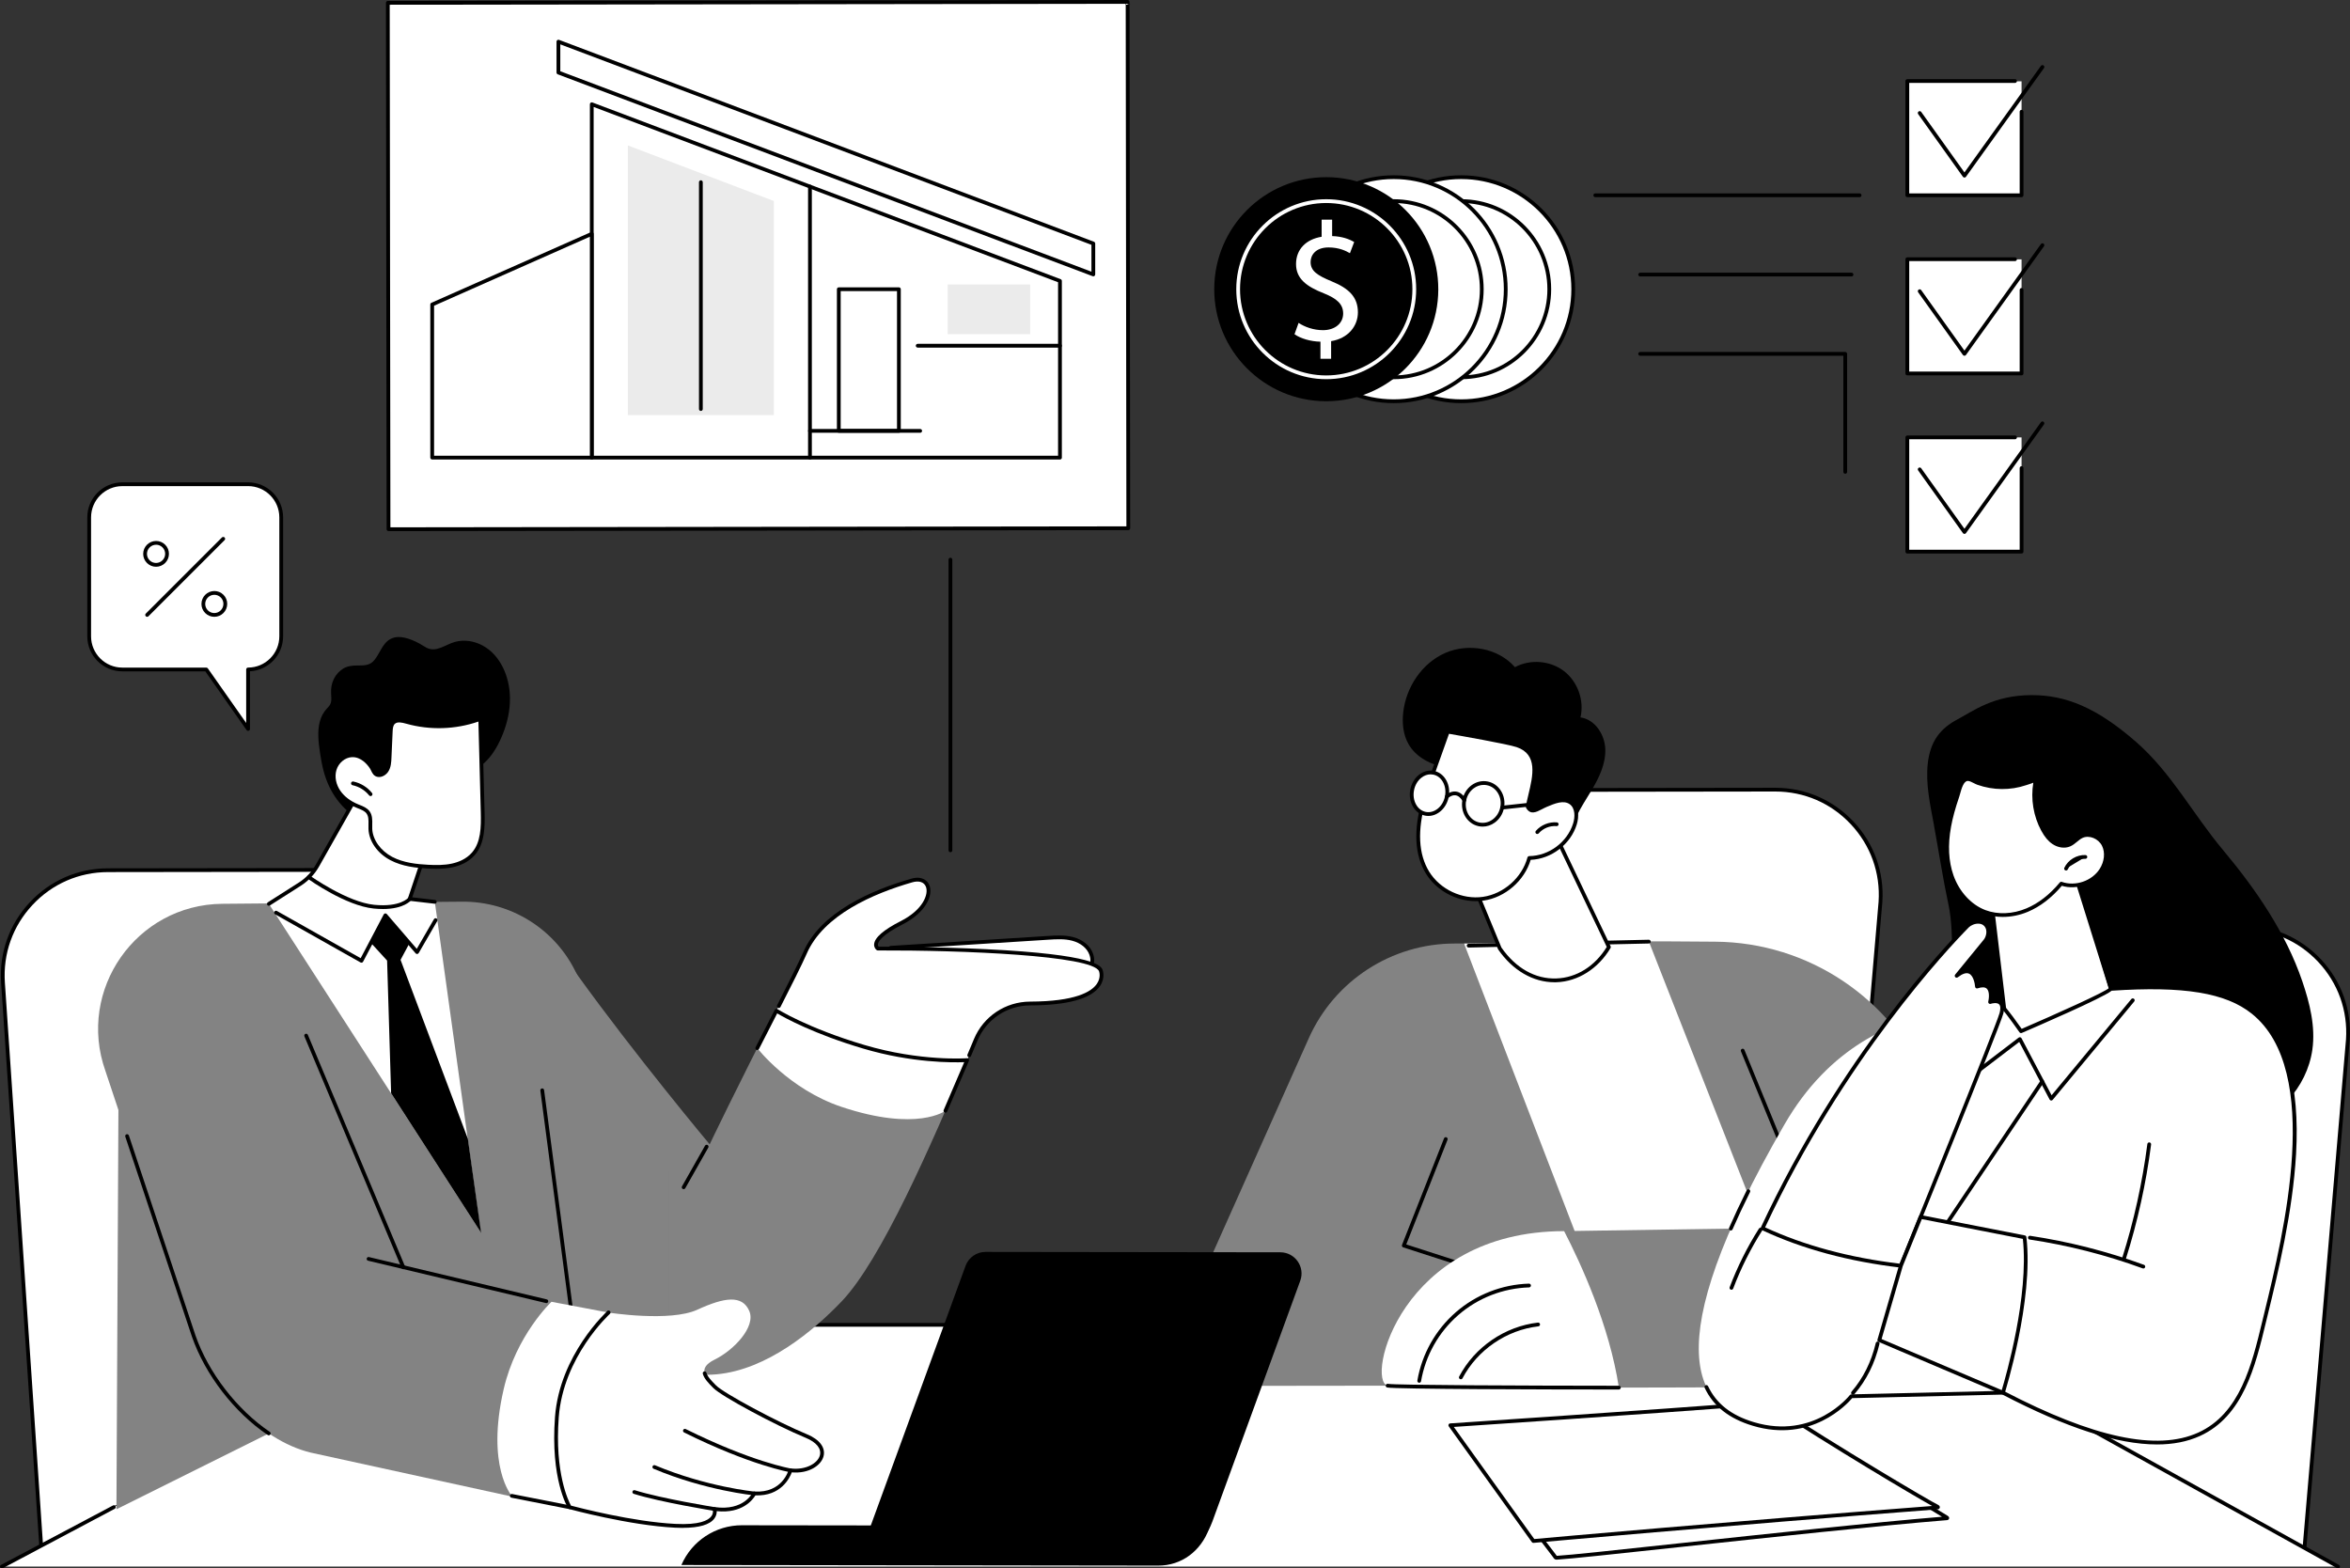 <svg xmlns="http://www.w3.org/2000/svg" id="Ebene_2" viewBox="0 0 1246.64 832"><rect x="0" y="0" width="1246.64" height="832" fill="#333333" stroke="none"/><defs><style>      .cls-1 {        fill: #838383;      }      .cls-2 {        fill: #fff;      }      .cls-3 {        fill: #ebebeb;      }    </style></defs><g id="Illustration"><g id="Real_estate_agent_consulting_clients"><g><g><path class="cls-2" d="M1098.68,751.63l123.27,75.92,23.57-276.1c2.1-32.27-23.52-59.59-55.86-59.54l-137.73.18,46.75,259.55Z"></path><path d="M1222.8,829.25l-125.03-77-.08-.44-46.96-260.72,138.92-.18c15.9-.05,30.68,6.36,41.58,17.97,10.89,11.61,16.32,26.75,15.28,42.64l-23.71,277.73ZM1099.58,751.02l121.5,74.83,23.44-274.48c1-15.31-4.24-29.92-14.75-41.12-10.49-11.18-24.71-17.34-40.04-17.34h-.07l-136.53.18,46.45,257.93Z"></path></g><g><path class="cls-2" d="M841.84,707.13l134.65,16.68,21.07-245.4c2.1-32.27-23.52-59.59-55.86-59.54l-137.73.18,37.87,288.08Z"></path><path d="M977.4,724.94l-136.45-16.9-.1-.77-38.02-289.21h1.14s137.73-.18,137.73-.18h.08c15.89,0,30.62,6.38,41.5,17.97,10.89,11.61,16.32,26.75,15.28,42.64l-21.16,246.46ZM842.73,706.24l132.85,16.46,20.98-244.37c1-15.31-4.24-29.92-14.75-41.12-10.49-11.18-24.71-17.34-40.04-17.34h-.07l-136.59.18,37.62,286.19Z"></path></g><g><path class="cls-2" d="M157.9,749.61l-136.04,70.49L1.59,521.3c-2.19-32.26,23.37-59.65,55.7-59.69l137.73-.18-37.12,288.18Z"></path><path d="M20.96,821.69L.59,521.37c-1.08-15.88,4.31-31.04,15.17-42.68,10.86-11.64,25.61-18.06,41.53-18.08l138.87-.18-37.34,289.83-.46.24-137.4,71.19ZM193.89,462.43l-136.59.18c-15.36.02-29.59,6.21-40.07,17.44s-15.68,25.85-14.64,41.18l20.16,297.28,134.22-69.54,36.91-286.53ZM157.9,749.61h.01-.01Z"></path></g><g><polygon class="cls-2" points="1 831 242.58 702.77 1009.06 702.77 1240.31 831 1 831"></polygon><path d="M1240.31,832c-.16,0-.33-.04-.48-.12l-231.02-128.11H242.58c-.55,0-1-.45-1-1s.45-1,1-1h766.49c.17,0,.34.04.48.12l231.25,128.23c.48.27.66.88.39,1.36-.18.33-.52.51-.88.51Z"></path><path d="M1,832c-.36,0-.7-.19-.88-.53-.26-.49-.07-1.09.41-1.35l59.42-31.54c.49-.26,1.09-.08,1.35.41.26.49.07,1.09-.41,1.35l-59.42,31.54c-.15.08-.31.12-.47.12Z"></path></g><g><g><path class="cls-2" d="M805.27,799.94l19.51,25.61c.19.33.35.81,1.03.77,15.06-.79,146.04-16.04,206.96-20.95.3-.02.25-.22-.02-.4l-14.4-8.75-213.09,3.72Z"></path><path d="M825.74,827.32c-1.14,0-1.6-.85-1.77-1.18l-.03-.05-19.46-25.55c-.23-.3-.27-.7-.1-1.04.16-.34.51-.56.88-.56l213.09-3.72c.2,0,.38.05.54.15l14.4,8.75c.82.53.72,1.2.67,1.39-.1.38-.43.8-1.09.86-35.62,2.87-94.37,9.19-141.57,14.26-33.04,3.55-59.14,6.36-65.42,6.69-.04,0-.08,0-.12,0ZM807.26,800.9l18.31,24.03s.05.07.07.11l.08.15s.04.08.07.12c6.38-.34,32.38-3.14,65.28-6.68,46.12-4.96,103.26-11.1,139.11-14.06l-12.09-7.35-210.82,3.68Z"></path></g><g><path class="cls-2" d="M1027.66,799.16c-4.22-1.96-51.54-29.88-90.08-55.07-3.97.66-85.31,6.43-168.22,11.97l44.07,61.39s97.75-8.86,214.35-17.79c.4-.03.33-.29-.12-.49Z"></path><path d="M813.43,818.44c-.32,0-.62-.15-.81-.42l-44.07-61.39c-.21-.29-.25-.68-.09-1.01.15-.33.48-.55.84-.57,84.16-5.62,164.3-11.32,168.13-11.95.25-.04.5.01.71.15,38.53,25.18,86.04,53.18,89.96,55,1.03.48.98,1.23.94,1.44-.08.42-.42.89-1.17.95-115.27,8.83-213.36,17.7-214.34,17.79-.03,0-.06,0-.09,0ZM771.22,756.93l42.69,59.46c8.15-.74,101.53-9.12,211.07-17.53-10.56-5.86-52-30.46-87.63-53.73-7.19.86-83.12,6.25-166.13,11.8ZM1027.29,800.09h0,0Z"></path></g></g></g><path d="M504.19,452.06c-.55,0-1-.45-1-1v-154.2c0-.55.45-1,1-1s1,.45,1,1v154.2c0,.55-.45,1-1,1Z"></path><g><g><polygon class="cls-2" points="781.81 548.86 776.66 500.5 874.66 499.36 986.49 723.8 850.11 719.37 781.81 548.86"></polygon><g><path class="cls-1" d="M866.81,734.86l-90.15-234.36h-5.08c-33.39.05-63.65,19.7-77.27,50.19l-82.43,184.51,254.93-.33Z"></path><path d="M799.63,679.47c-.1,0-.21-.02-.31-.05l-54.94-17.74c-.26-.08-.48-.27-.6-.52-.12-.25-.13-.54-.03-.79l22.28-56.52c.2-.51.78-.76,1.3-.56.51.2.77.78.56,1.3l-21.89,55.53,53.93,17.41c.53.17.81.73.64,1.26-.14.42-.53.69-.95.69Z"></path></g><path class="cls-1" d="M1034.09,602.49c-.17-.32-.42-.93-.75-1.8-1.96-5.25-5.86-14.69-10.54-25.75-19.21-45.39-63.54-75.03-112.82-75.41-19.54-.15-35.01-.24-35.31-.16l92.85,236.6,19.35-.03c26.67-.03,48.26-21.68,48.22-48.35l-1-85.1Z"></path><g><path class="cls-1" d="M962.92,651.08l-38.45-93.79,104.88,32.97,31.13,79.11c12.38,31.46-10.64,65.56-44.45,65.84-49.31.4-110.64.85-157.23.86-4.99-32.9-20.16-65.83-29.04-83.01,67.99-1.07,133.16-1.98,133.16-1.98Z"></path><path d="M938.7,652.11c-.55,0-1-.45-1-1,0-.55.45-1,1-1l22.73-.03-37.89-92.41c-.21-.51.04-1.09.55-1.3.51-.21,1.1.03,1.3.55l38.45,93.79c.13.31.09.66-.09.94-.19.28-.5.44-.83.44l-24.22.03h0Z"></path><path d="M779.09,502.63c-.54,0-.99-.43-1-.98-.01-.55.42-1.01.98-1.02l95.58-2.14c.55-.02,1.01.42,1.02.98.01.55-.42,1.01-.98,1.02l-95.58,2.14h-.02Z"></path><path class="cls-2" d="M829.75,653.06c8.88,17.18,24.05,50.11,29.04,83.01-38.24,0-119.13-.21-122.7-1.04-11.52-2.7,6.6-81.86,93.65-81.97Z"></path><path d="M856.54,737.08c-34.39,0-116.91-.19-120.67-1.07-.54-.13-.87-.66-.75-1.2.13-.54.67-.87,1.2-.75,3.08.72,73.48.99,122.47,1.02.55,0,1,.45,1,1s-.45,1-1,1h-2.25Z"></path><path d="M986.4,653.59s-.03,0-.04,0l-16.7-.63c-.55-.02-.98-.48-.96-1.04.02-.55.5-1.01,1.04-.96l16.7.63c.55.02.98.48.96,1.04-.02.54-.46.96-1,.96Z"></path><path d="M752.88,733.49c-.06,0-.11,0-.17-.01-.54-.09-.91-.61-.82-1.15,2.41-14.05,9.67-26.93,20.43-36.28,10.76-9.35,24.54-14.72,38.78-15.14.55,0,1.01.42,1.03.97.02.55-.42,1.01-.97,1.03-13.79.41-27.12,5.61-37.53,14.65-10.42,9.04-17.44,21.51-19.78,35.1-.08.49-.51.83-.98.83Z"></path><path d="M774.94,731.66c-.16,0-.32-.04-.46-.12-.49-.26-.68-.86-.42-1.35,8.23-15.63,24.24-26.6,41.79-28.61.55-.07,1.04.33,1.11.88.06.55-.33,1.04-.88,1.11-16.9,1.94-32.33,12.5-40.25,27.56-.18.34-.53.53-.89.53Z"></path></g></g><g><g><path class="cls-2" d="M795.6,503.11l-12.34-29.9s-6.11-51.83,43.14-27.66l27.1,56.82c-13.08,21.91-41.15,24.91-57.9.74Z"></path><path d="M824.63,521.05c-11.34,0-22.17-6.28-29.85-17.37-.04-.06-.08-.12-.1-.19l-12.34-29.9c-.04-.09-.06-.17-.07-.26-.11-.93-2.55-22.96,9.85-31.74,7.74-5.48,19.42-4.45,34.72,3.07.2.1.37.26.46.47l27.1,56.82c.14.3.13.66-.04.94-6.55,10.98-17.28,17.76-28.69,18.15-.35.01-.7.02-1.04.02ZM796.48,502.63c7.63,10.96,17.98,16.78,29.12,16.4,10.73-.36,20.46-6.45,26.76-16.72l-26.72-56.02c-14.44-7.03-25.33-8.06-32.38-3.08-10.98,7.77-9.22,27.91-9.04,29.74l12.25,29.67Z"></path></g><g><path d="M844.28,419.26c3.98-6.67,7.55-14.03,7.31-21.8-.24-7.77-5.48-15.87-13.18-16.9,2.12-8.95-1.45-18.98-8.75-24.58-7.3-5.59-17.92-6.44-26.01-2.07-8.85-10.15-24.65-12.95-36.98-7.54s-20.78,18.11-22.28,31.48c-.65,5.75-.07,11.81,2.79,16.84,4,7.04,11.96,11.1,19.97,12.36,4.56.71,9.74.89,12.83,4.31,1.92,2.12,2.58,5.06,3.5,7.77,3.24,9.6,10.65,17.7,19.93,21.78,7.55,3.32,20.58,5.29,28.05.51,2.89-1.85,3.43-5.39,4.84-8.36,2.28-4.81,5.25-9.24,7.97-13.8Z"></path><g><g><path class="cls-2" d="M755.36,424.52c-3.67,12.69-4.97,27.16,1.96,38.41,6.04,9.79,18.15,15.45,29.53,13.8s21.39-10.51,24.4-21.61c10.78-.11,21.07-7.78,24.24-18.09,1.19-3.87,1.13-8.78-2.13-11.19-3.73-2.75-8.91-.57-13.18,1.23-4.27,1.8-7.49,4.99-9.75.95,1.61-10.22,9.45-27.59-5.56-32.65-5.59-1.89-36.84-7.26-36.84-7.26,0,0-10.69,29.57-12.66,36.41Z"></path><path d="M782.91,478.02c-10.47,0-20.93-5.62-26.44-14.56-6.06-9.83-6.76-23.02-2.07-39.21,1.97-6.79,12.25-35.26,12.69-36.47.16-.46.63-.73,1.11-.65,1.28.22,31.4,5.41,36.99,7.29,13.1,4.42,9.9,17.79,7.56,27.55-.5,2.1-.98,4.08-1.28,5.85,1.13,1.78,2.35,1.35,5.53-.31.88-.46,1.79-.94,2.79-1.36,4.45-1.87,9.98-4.2,14.16-1.11,3.77,2.78,3.76,8.17,2.5,12.29-3.24,10.54-13.45,18.33-24.44,18.78-3.34,11.12-13.52,19.96-25.02,21.62-1.35.2-2.72.29-4.08.29ZM756.32,424.8c-4.52,15.62-3.9,28.27,1.85,37.6,5.82,9.44,17.56,14.93,28.54,13.34,10.98-1.59,20.68-10.18,23.58-20.88.12-.43.51-.73.95-.74,10.43-.1,20.23-7.41,23.3-17.38,1.02-3.3,1.16-7.92-1.77-10.09-3.27-2.41-8.01-.42-12.19,1.34-.93.39-1.8.85-2.65,1.29-2.88,1.5-6.14,3.21-8.37-.77-.11-.2-.15-.42-.12-.65.3-1.93.82-4.08,1.36-6.35,2.4-10.01,5.11-21.36-6.25-25.19-4.95-1.67-30.89-6.21-35.87-7.08-1.71,4.75-10.59,29.45-12.36,35.56Z"></path></g><path d="M815.5,442.4c-.23,0-.47-.08-.65-.24-.42-.36-.46-.99-.1-1.41,2.73-3.15,7-4.87,11.15-4.52.55.05.96.53.91,1.08-.05.55-.53.96-1.08.91-3.52-.31-7.15,1.16-9.47,3.84-.2.23-.48.34-.76.34Z"></path></g></g><g><g><path class="cls-2" d="M767.52,422.6c-1.19,6.01-6.26,10.07-11.34,9.07-5.07-1-8.23-6.69-7.04-12.7,1.19-6.01,6.26-10.07,11.34-9.07,5.07,1,8.23,6.69,7.04,12.7Z"></path><path d="M757.72,432.82c-.58,0-1.16-.06-1.74-.17-2.75-.54-5.07-2.31-6.55-4.97-1.44-2.61-1.9-5.77-1.28-8.91.62-3.14,2.24-5.89,4.57-7.75,2.38-1.9,5.2-2.64,7.95-2.1,2.75.54,5.07,2.31,6.55,4.97,1.44,2.6,1.9,5.77,1.28,8.91-1.16,5.86-5.79,10.03-10.78,10.03ZM758.92,410.75c-1.72,0-3.44.63-4.95,1.84-1.96,1.57-3.33,3.9-3.85,6.58-.53,2.68-.15,5.36,1.07,7.55,1.18,2.14,3.03,3.55,5.19,3.97,4.52.89,9.08-2.82,10.16-8.28.53-2.68.15-5.36-1.06-7.55-1.18-2.14-3.03-3.55-5.19-3.97-.45-.09-.91-.13-1.36-.13ZM767.52,422.6h0,0Z"></path></g><path d="M786.53,438.48c-.68,0-1.37-.07-2.05-.2-6.07-1.2-9.96-7.5-8.67-14.04.62-3.15,2.35-5.9,4.85-7.73,2.53-1.85,5.55-2.54,8.51-1.96,2.96.58,5.49,2.38,7.12,5.05,1.62,2.64,2.17,5.84,1.55,8.99-.62,3.15-2.35,5.9-4.85,7.73-1.94,1.42-4.18,2.16-6.46,2.16ZM787.12,416.35c-1.86,0-3.69.61-5.28,1.78-2.1,1.53-3.54,3.84-4.07,6.5-1.08,5.46,2.11,10.7,7.1,11.69,2.4.48,4.87-.1,6.94-1.61,2.1-1.53,3.54-3.84,4.07-6.5.53-2.66.07-5.34-1.29-7.56-1.34-2.19-3.4-3.66-5.81-4.13-.55-.11-1.11-.16-1.66-.16ZM796.86,428.4h0,0Z"></path><path d="M776.79,425.44c-.34,0-.67-.17-.86-.48-1.13-1.87-2.41-2.91-3.81-3.09-2.08-.27-3.9,1.44-3.91,1.46-.4.38-1.03.38-1.41-.02-.39-.4-.38-1.03.02-1.41.1-.1,2.52-2.4,5.56-2.01,2.03.26,3.8,1.62,5.26,4.04.29.47.13,1.09-.34,1.37-.16.1-.34.14-.52.14Z"></path><path d="M796.86,429.4c-.5,0-.94-.38-.99-.89-.06-.55.34-1.04.89-1.1l18.63-2.02c.55-.05,1.04.34,1.1.89.06.55-.34,1.04-.89,1.1l-18.63,2.02s-.07,0-.11,0Z"></path></g></g></g><g><g><rect class="cls-2" x="205.92" y="1.25" width="392.44" height="279.21" transform="translate(-.18 .52) rotate(-.07)"></rect><path d="M206.1,281.72c-.55,0-1-.45-1-1l-.36-279.21c0-.26.1-.52.29-.71s.44-.29.71-.29l392.44-.51h0c.55,0,1,.45,1,1l.36,279.21c0,.26-.1.52-.29.71s-.44.29-.71.29l-392.44.51h0ZM206.74,2.51l.36,277.21,390.44-.51-.36-277.21-390.44.51Z"></path></g><g><g><polygon class="cls-2" points="562.3 242.76 313.92 242.76 313.92 55.29 562.3 149.02 562.3 242.76"></polygon><path d="M562.3,243.75h-248.37c-.55,0-1-.45-1-1V55.29c0-.33.16-.64.43-.82.27-.19.61-.23.92-.11l248.37,93.73c.39.15.65.52.65.94v93.73c0,.55-.45,1-1,1ZM314.92,241.75h246.37v-92.04l-246.37-92.98v185.02Z"></path></g><g><polygon class="cls-2" points="296.23 38.48 579.99 145.57 579.99 129.17 296.23 22.09 296.23 38.48"></polygon><path d="M579.99,146.57c-.12,0-.24-.02-.35-.06L295.88,39.42c-.39-.15-.65-.52-.65-.94v-16.4c0-.33.16-.64.43-.82.27-.19.61-.23.92-.11l283.76,107.09c.39.15.65.52.65.94v16.4c0,.33-.16.64-.43.82-.17.12-.37.18-.57.18ZM297.23,37.79l281.76,106.33v-14.26L297.23,23.53v14.26Z"></path></g><g><polygon class="cls-2" points="313.92 242.76 229.27 242.76 229.27 161.52 313.92 124.03 313.92 242.76"></polygon><path d="M313.92,243.75h-84.65c-.55,0-1-.45-1-1v-81.23c0-.4.23-.75.6-.91l84.65-37.49c.31-.14.67-.11.95.08.28.18.45.5.45.84v118.73c0,.55-.45,1-1,1ZM230.27,241.75h82.65v-116.19l-82.65,36.61v79.58Z"></path></g><path d="M429.67,243.75c-.55,0-1-.45-1-1V98.97c0-.55.45-1,1-1s1,.45,1,1v143.78c0,.55-.45,1-1,1Z"></path><path d="M562.3,184.39h-75.48c-.55,0-1-.45-1-1s.45-1,1-1h75.48c.55,0,1,.45,1,1s-.45,1-1,1Z"></path><path d="M476.85,229.56h-31.88c-.55,0-1-.45-1-1v-75.14c0-.55.45-1,1-1h31.88c.55,0,1,.45,1,1v75.14c0,.55-.45,1-1,1ZM445.97,227.56h29.88v-73.14h-29.88v73.14Z"></path><path d="M488.15,229.56h-58.48c-.55,0-1-.45-1-1s.45-1,1-1h58.48c.55,0,1,.45,1,1s-.45,1-1,1Z"></path><rect class="cls-3" x="502.74" y="150.9" width="43.73" height="26.37"></rect><polygon class="cls-3" points="333.08 77.15 410.52 106.63 410.52 220.16 333.08 220.16 333.08 77.15"></polygon><path d="M371.8,217.98c-.55,0-1-.45-1-1v-120.33c0-.55.45-1,1-1s1,.45,1,1v120.33c0,.55-.45,1-1,1Z"></path></g></g><g><g><polygon class="cls-1" points="62.9 571.78 61.77 800.6 142.6 760.38 62.9 571.78"></polygon><g><g><path class="cls-2" d="M578.85,506.14c-1.46-4.14-5.51-6.93-9.75-8.06-4.24-1.13-8.71-.86-13.09-.59-27.85,1.76-55.7,3.52-83.56,5.28,18.61,9.74,39.51,14.03,60.35,15.23,8.66.5,52.23,5.66,46.05-11.86Z"></path><path d="M553.57,520.09c-6.77,0-13.32-.51-17.61-.85-1.32-.1-2.42-.19-3.21-.24-23.44-1.36-43.88-6.52-60.75-15.35-.4-.21-.61-.66-.51-1.09s.47-.76.92-.79l83.56-5.28c4.2-.26,8.97-.57,13.41.62,5.09,1.36,8.99,4.61,10.43,8.7,1.11,3.13.82,5.82-.86,8-3.88,5.05-14.87,6.28-25.36,6.28ZM476.21,503.53c15.97,7.69,35,12.22,56.65,13.47.81.05,1.91.13,3.26.24,9.71.76,35.52,2.79,41.23-4.66,1.25-1.63,1.43-3.63.56-6.12-1.22-3.46-4.61-6.24-9.06-7.43-4.13-1.1-8.52-.82-12.77-.55l-79.87,5.04Z"></path></g><path class="cls-2" d="M427.05,505.45c10.46-24.06,44.7-34.95,56.59-38.38,11.89-3.43,13.54,12.82-5.29,22.38-18.83,9.57-12.69,13.71-12.69,13.71,0,0,112.91-.36,118.27,11.6,0,0,7.09,17.39-37.46,17.55-12.61.04-23.98,7.6-28.85,19.23-1.38,3.29-2.91,6.93-4.56,10.8-35.26.58-70.65-8.57-101.2-26.2,6.91-13.36,12.53-24.59,15.18-30.7Z"></path><path d="M514.15,560.78c-.13,0-.26-.03-.39-.08-.51-.22-.74-.8-.53-1.31.05-.11.72-1.7,1.64-3.89l1.82-4.35c5.03-12.01,16.71-19.8,29.77-19.84,24.04-.08,32.53-5.19,35.43-9.45,2.35-3.46,1.16-6.59,1.1-6.72-3.72-8.3-72.2-11.14-117.33-10.97h0c-.2,0-.39-.06-.56-.17-.56-.38-1.49-1.46-1.39-3.09.22-3.52,4.99-7.67,14.19-12.34,11.75-5.97,14.84-14.25,13.27-18.22-.98-2.48-3.69-3.34-7.25-2.31-20.6,5.94-47.04,17.31-55.95,37.82-2.27,5.23-8.68,18.04-13.93,28.28-.25.49-.85.68-1.35.43-.49-.25-.69-.85-.43-1.35,5.23-10.22,11.62-22.98,13.88-28.16,9.22-21.22,36.21-32.89,57.23-38.94,5.49-1.58,8.59.77,9.67,3.5,2.15,5.46-2.11,14.58-14.23,20.73-11.5,5.84-12.99,9.38-13.09,10.63-.05.59.17.98.34,1.19,3.52,0,30.02.02,56.78,1.32,58.41,2.84,61.12,8.88,62.01,10.87.08.2,1.66,4.21-1.25,8.57-4.57,6.82-17.06,10.32-37.11,10.39-12.25.04-23.21,7.35-27.93,18.62l-1.83,4.35c-.92,2.19-1.6,3.79-1.65,3.89-.16.38-.53.61-.92.61Z"></path><path class="cls-1" d="M263.86,483.16s24.33,8.82,42.01,33.39c31.09,43.23,70.6,90.47,70.6,90.47,0,0,15.1-31.62,35.4-70.88,30.54,17.63,65.94,26.78,101.2,26.2-18.99,44.69-45.54,106.01-66.66,128.07-29.83,31.16-98.59,82.34-144.55-31.68-45.96-114.02-37.99-175.57-37.99-175.57Z"></path><path class="cls-2" d="M411.86,536.15l-10.15,19.83s16.85,21.87,44.78,31.19c40.09,13.37,55.03,2.04,55.03,2.04l11.54-26.87s-24.38,1.95-54.86-7.08c-30.49-9.03-46.33-19.12-46.33-19.12Z"></path><path d="M501.52,590.21c-.13,0-.27-.03-.39-.08-.51-.22-.74-.81-.52-1.31l10.9-25.39c-5.99.25-27.74.46-53.59-7.2-26.18-7.75-41.79-16.4-45.64-18.67l-9.66,18.88c-.25.49-.85.68-1.35.43-.49-.25-.69-.85-.43-1.35l10.15-19.83c.13-.25.36-.43.63-.51.27-.07.56-.03.8.12.16.1,16.1,10.13,46.08,19,29.94,8.87,54.26,7.06,54.5,7.04.35-.02.69.13.89.41.2.29.24.66.11.98l-11.54,26.87c-.16.38-.53.61-.92.61Z"></path></g><g><path class="cls-1" d="M354.9,621.23l-49.03-104.68c-11.02-23.54-34.76-38.48-60.75-38.25l-127.19,1.13c-45.61.4-77.26,45.6-62.03,88.6l46.91,140.79c9.35,26.73,34.5,55.04,62.02,61.73l106.83,23.34,83.24-95.98v-76.68Z"></path><path d="M142.59,761.38c-.19,0-.39-.06-.56-.17-17.73-11.96-33.12-31.91-40.17-52.05l-35.39-106.2c-.17-.52.11-1.09.63-1.27.52-.17,1.09.11,1.26.63l35.38,106.19c6.91,19.74,22.01,39.3,39.4,51.04.46.31.58.93.27,1.39-.19.29-.51.44-.83.44Z"></path><path d="M289.83,691.24c-.08,0-.15,0-.23-.03l-94.32-22.45c-.54-.13-.87-.67-.74-1.2.13-.54.67-.87,1.2-.74l94.32,22.45c.54.13.87.67.74,1.2-.11.46-.52.77-.97.77Z"></path><path d="M213.99,673.28c-.39,0-.76-.23-.92-.61l-51.59-122.94c-.21-.51.03-1.09.53-1.31.51-.22,1.1.03,1.31.54l51.59,122.94c.21.51-.03,1.09-.53,1.31-.13.05-.26.08-.39.08Z"></path><path d="M362.66,630.81c-.17,0-.34-.04-.49-.13-.48-.27-.65-.88-.38-1.36l12.21-21.56c.27-.48.88-.65,1.36-.38.48.27.65.88.38,1.36l-12.21,21.56c-.18.32-.52.51-.87.51Z"></path><path d="M302.64,693.21c-.49,0-.92-.37-.99-.87l-15-113.85c-.07-.55.31-1.05.86-1.12.55-.07,1.05.31,1.12.86l15,113.85c.07.55-.31,1.05-.86,1.12-.04,0-.09,0-.13,0Z"></path></g><g><path class="cls-2" d="M322.82,696.27l-30.28-5.72s-18.75,17.68-25.35,46.37c-9.48,41.19,4.32,56.58,4.32,56.58l30.74,6.05,20.57-103.27Z"></path><path d="M302.24,800.54c-.06,0-.13,0-.19-.02l-30.74-6.05c-.54-.11-.89-.63-.79-1.17.11-.54.63-.9,1.17-.79l29.76,5.86,20.38-102.29c.11-.54.63-.9,1.18-.79.54.11.89.63.79,1.18l-20.57,103.27c-.1.48-.51.8-.98.8Z"></path><path class="cls-2" d="M322.82,696.27s32.62,5.13,47.11-1.53,23.79-7.89,27.52.6c3.73,8.49-8.33,20.98-18.33,25.86-10,4.88-4.08,10.24.03,14.43s32.64,19.55,48.66,26.18c16.02,6.62,6.44,19.96-8.47,18.16,0,0-3.45,13.23-19.19,12.25,0,0-4.75,10.57-21.14,8.25,0,0,3.71,10.15-20.81,8.92-24.53-1.23-55.95-9.83-55.95-9.83,0,0-9.31-14.85-6.83-47.82,2.48-32.97,27.4-55.45,27.4-55.45Z"></path><path d="M362.16,810.48c-1.27,0-2.61-.04-4.01-.11-24.36-1.22-55.85-9.78-56.17-9.87-.24-.07-.45-.22-.58-.43-.39-.62-9.45-15.51-6.98-48.43,2.48-32.99,27.48-55.89,27.73-56.12.41-.37,1.04-.34,1.41.07.37.41.34,1.04-.07,1.41-.25.22-24.66,22.61-27.08,54.78-2.23,29.65,5.2,44.55,6.49,46.89,3.71.99,32.68,8.55,55.34,9.69,12.8.65,17.45-1.83,19.1-4.01,1.33-1.77.75-3.5.73-3.57-.11-.33-.05-.7.17-.97.22-.27.57-.41.91-.36,15.47,2.18,20.04-7.57,20.09-7.67.17-.38.57-.6.97-.59,14.7.92,18.02-11,18.16-11.5.13-.48.59-.79,1.09-.74,8.17.99,14.39-2.83,15.47-6.93.93-3.56-1.8-6.95-7.5-9.31-16.34-6.76-44.73-22.05-48.99-26.4l-.5-.51c-2.07-2.1-4.42-4.48-5.11-7.08-.14-.53.18-1.08.71-1.22.54-.13,1.08.18,1.22.71.55,2.08,2.7,4.26,4.59,6.19l.51.52c4.05,4.13,32.51,19.41,48.33,25.95,6.63,2.74,9.87,7.1,8.67,11.67-1.28,4.88-7.87,9.28-16.83,8.49-1.1,2.95-5.78,12.74-19.31,12.2-1.35,2.25-6.91,9.79-20.52,8.37.04,1.03-.17,2.47-1.23,3.9-2.43,3.3-8.08,4.96-16.82,4.96Z"></path><path d="M419.34,780.96c-.05,0-.11,0-.16-.01-.21-.03-21.11-3.61-56.3-21.1-.49-.25-.7-.85-.45-1.34.25-.5.84-.7,1.34-.45,34.88,17.34,55.53,20.89,55.73,20.92.54.09.91.6.82,1.15-.08.49-.5.84-.99.84Z"></path><path d="M400.15,793.21s-.06,0-.09,0c-.25-.02-25.62-2.47-53.34-14.09-.51-.21-.75-.8-.54-1.31.21-.51.8-.75,1.31-.54,27.45,11.5,52.51,13.92,52.76,13.94.55.05.95.54.9,1.09-.05.52-.48.91-.99.91Z"></path><path d="M379.01,801.46c-.05,0-.1,0-.16-.01-.28-.04-28.45-4.57-42.67-9.04-.53-.17-.82-.73-.65-1.25.17-.53.73-.82,1.25-.65,14.08,4.43,42.1,8.93,42.38,8.98.55.09.92.6.83,1.14-.08.49-.5.84-.99.84Z"></path></g></g><g><g><path d="M168.87,390.83c.11,2.92.49,5.8.92,8.67.47,3.16,1.04,6.32,1.85,9.39,1.49,5.62,3.84,10.81,7.21,15.31,6.7,8.96,16.48,14.43,26.89,15.77,10.89,1.4,22.46-1.55,31.66-8.44,7.45-5.58,13.19-14.1,15.17-23.78,2.04-1.09,3.93-2.54,5.59-4.26,3.84-3.96,6.6-9.09,8.68-14.38,2.33-5.91,3.76-12.38,3.69-18.82-.12-11.37-5.07-22.74-14.45-27.84-4.51-2.45-9.84-3.3-14.78-1.94-4.86,1.34-9.84,5.69-14.9,3.14-1.32-.66-2.54-1.54-3.84-2.25-1.32-.73-2.67-1.37-4.06-1.92-2.48-.98-5.12-1.74-7.78-1.54-2.44.18-4.67,1.3-6.36,3.29-1.48,1.74-2.54,3.81-3.7,5.82-1.07,1.86-2.27,3.79-4.08,4.83-2.24,1.3-4.89,1.09-7.32,1.13-2.48.04-4.96.3-7.19,1.65-2.06,1.25-3.83,3.18-4.96,5.47-1.23,2.49-1.62,5.07-1.47,7.87.08,1.5.28,3.12-.08,4.6-.33,1.37-1.22,2.26-2.12,3.21-3.76,3.97-4.78,9.48-4.56,15.02Z"></path><path class="cls-2" d="M159.08,468.98c3.86-2.46,7.05-5.83,9.31-9.81l25.82-45.63,39.8,13.64-16.66,49.65,13.31,1.55,24.35,175.23-112.38-174.15,16.45-10.48Z"></path><path d="M142.63,480.47c-.33,0-.65-.16-.84-.46-.3-.47-.16-1.08.31-1.38l16.45-10.49c3.71-2.36,6.81-5.63,8.97-9.46l25.82-45.63c.24-.42.74-.61,1.19-.45l39.8,13.64c.52.18.8.74.62,1.26l-16.27,48.48,12.08,1.41c.55.06.94.56.88,1.11-.06.55-.55.95-1.11.88l-13.31-1.55c-.3-.04-.57-.2-.73-.46-.16-.25-.2-.57-.1-.85l16.34-48.71-38.08-13.05-25.41,44.91c-2.32,4.11-5.66,7.62-9.64,10.16l-16.45,10.49c-.17.11-.35.16-.54.16Z"></path><path d="M203.04,482.19c-1.46,0-3.05-.08-4.78-.25-14.76-1.46-34.12-15.19-34.94-15.77-.45-.32-.55-.95-.23-1.39.32-.45.94-.55,1.4-.23.2.14,19.75,14,33.98,15.41,13.95,1.38,18.06-3.68,18.1-3.73.34-.44.97-.52,1.4-.17.44.34.51.97.18,1.4-.17.22-3.83,4.74-15.1,4.74Z"></path><polygon points="204.4 485.33 196.76 500.15 205.35 509.55 207.48 579.93 255.22 653.98 248.2 604.1 212.49 509.16 217.23 500.32 204.4 485.33"></polygon><path d="M191.74,510.66c-.17,0-.34-.04-.49-.13l-45.32-25.55c-.48-.27-.65-.88-.38-1.36.27-.48.88-.65,1.36-.38l44.42,25.04,12.23-23.22c.15-.29.44-.49.77-.53.33-.04.66.09.87.34l15.89,18.46,9.12-15.75c.28-.48.89-.64,1.37-.36.48.28.64.89.36,1.37l-9.83,16.96c-.16.28-.45.46-.77.5-.32.03-.64-.1-.85-.34l-15.85-18.42-12.02,22.84c-.13.24-.34.42-.6.49-.09.03-.19.04-.28.04Z"></path></g><g><g><path class="cls-2" d="M186.57,400.64c-4.19.22-7.86,3.54-9.05,7.55-1.19,4.02-.12,8.5,2.28,11.93,2.4,3.43,6.02,5.89,9.89,7.49,2.01.83,4.24,1.54,5.53,3.28,1.81,2.43,1.11,5.81,1.25,8.83.3,6.71,5.2,12.57,11.15,15.7s12.82,3.95,19.53,4.3c4.3.22,8.66.26,12.87-.67s8.29-2.9,11.11-6.15c5.06-5.84,5.13-14.35,4.92-22.07-.43-16.49-.86-32.99-1.3-49.48-12.39,4.6-26.24,5.16-38.96,1.58-2.4-.67-5.33-1.37-7.1.38-1.18,1.17-1.33,3-1.41,4.67-.21,4.66-.42,9.32-.63,13.98-.11,2.36-.25,4.85-1.55,6.82-.91,1.39-2.83,2.65-4.57,2.34-2.19-.38-2.43-2.51-3.55-4.19-2.32-3.49-6.01-6.54-10.43-6.31Z"></path><path d="M231.64,460.86c-1.54,0-3.06-.06-4.54-.13-6.33-.32-13.65-1.1-19.95-4.41-6.92-3.63-11.39-9.97-11.68-16.54-.03-.79-.02-1.59,0-2.37.05-2.24.1-4.36-1.05-5.91-.96-1.29-2.6-1.95-4.32-2.64l-.79-.32c-4.45-1.83-8.02-4.54-10.33-7.84-2.73-3.91-3.64-8.69-2.42-12.79,1.35-4.56,5.54-8.03,9.96-8.27,4.2-.22,8.32,2.24,11.32,6.75.35.53.61,1.07.86,1.59.63,1.3,1,1.99,2.02,2.17,1.28.23,2.84-.81,3.56-1.91,1.18-1.8,1.29-4.2,1.38-6.32l.63-13.98c.09-1.93.29-3.94,1.7-5.34,2.29-2.26,5.91-1.24,8.07-.63,12.53,3.52,26.15,2.97,38.35-1.56.3-.11.64-.07.91.11.27.18.43.48.44.8l1.3,49.48c.22,8.25,0,16.8-5.17,22.75-3.46,3.99-8.24,5.72-11.65,6.47-2.86.63-5.76.82-8.59.82ZM186.62,401.64c-3.6.19-7.03,3.06-8.15,6.84-1.05,3.52-.25,7.66,2.14,11.08,2.08,2.98,5.35,5.45,9.45,7.13l.77.31c1.82.73,3.88,1.55,5.19,3.3,1.56,2.1,1.5,4.67,1.45,7.15-.02.78-.04,1.52,0,2.24.25,5.77,4.42,11.6,10.61,14.86,5.95,3.13,13.01,3.87,19.12,4.18,4.08.21,8.42.27,12.6-.65,3.11-.69,7.47-2.25,10.57-5.83,4.7-5.42,4.89-13.21,4.68-21.39l-1.26-48.1c-12.25,4.24-25.78,4.65-38.27,1.14-2.36-.66-4.78-1.2-6.12.13-.9.89-1.04,2.4-1.11,4l-.63,13.98c-.1,2.26-.23,5.06-1.71,7.33-1.1,1.67-3.36,3.17-5.57,2.78-2.08-.37-2.83-1.91-3.48-3.27-.23-.48-.45-.94-.73-1.35-1.23-1.85-4.62-6.11-9.55-5.86ZM186.57,400.64h0,0Z"></path></g><path d="M196.59,422.29c-.29,0-.58-.13-.78-.38-2.18-2.72-5.38-4.68-8.79-5.39-.54-.11-.89-.64-.78-1.18.11-.54.64-.89,1.18-.78,3.91.81,7.44,2.98,9.94,6.1.35.43.28,1.06-.16,1.41-.18.15-.41.22-.62.22Z"></path></g></g></g><g><g><g><g><circle class="cls-2" cx="775.15" cy="153.42" r="59.43" transform="translate(619.18 928.05) rotate(-89.81)"></circle><path d="M775.15,213.85c-33.32,0-60.43-27.11-60.43-60.43s27.11-60.43,60.43-60.43,60.43,27.11,60.43,60.43-27.11,60.43-60.43,60.43ZM775.15,94.98c-32.22,0-58.43,26.21-58.43,58.43s26.21,58.43,58.43,58.43,58.43-26.21,58.43-58.43-26.21-58.43-58.43-58.43Z"></path></g><g><circle class="cls-2" cx="775.15" cy="153.42" r="46.73" transform="translate(618.48 927.91) rotate(-89.76)"></circle><path d="M775.15,201.14c-26.31,0-47.72-21.41-47.72-47.73s21.41-47.73,47.72-47.73,47.72,21.41,47.72,47.73-21.41,47.73-47.72,47.73ZM775.15,107.69c-25.21,0-45.72,20.51-45.72,45.73s20.51,45.73,45.72,45.73,45.72-20.51,45.72-45.73-20.51-45.73-45.72-45.73Z"></path></g></g><g><g><circle class="cls-2" cx="739.34" cy="153.42" r="59.43" transform="translate(583.53 892.25) rotate(-89.81)"></circle><path d="M739.34,213.85c-33.32,0-60.43-27.11-60.43-60.43s27.11-60.43,60.43-60.43,60.43,27.11,60.43,60.43-27.11,60.43-60.43,60.43ZM739.34,94.98c-32.22,0-58.43,26.21-58.43,58.43s26.21,58.43,58.43,58.43,58.43-26.21,58.43-58.43-26.21-58.43-58.43-58.43Z"></path></g><g><circle class="cls-2" cx="739.34" cy="153.42" r="46.73" transform="translate(582.8 892.1) rotate(-89.76)"></circle><path d="M739.34,201.14c-26.31,0-47.72-21.41-47.72-47.73s21.41-47.73,47.72-47.73,47.72,21.41,47.72,47.73-21.41,47.73-47.72,47.73ZM739.34,107.69c-25.21,0-45.72,20.51-45.72,45.73s20.51,45.73,45.72,45.73,45.72-20.51,45.72-45.73-20.51-45.73-45.72-45.73Z"></path></g></g><g><circle cx="703.54" cy="153.42" r="59.43" transform="translate(547.81 856.44) rotate(-89.81)"></circle><path class="cls-2" d="M703.54,201.14c-26.31,0-47.72-21.41-47.72-47.73s21.41-47.73,47.72-47.73,47.72,21.41,47.72,47.73-21.41,47.73-47.72,47.73ZM703.54,107.69c-25.21,0-45.72,20.51-45.72,45.73s20.51,45.73,45.72,45.73,45.72-20.51,45.72-45.73-20.51-45.73-45.72-45.73Z"></path><path class="cls-2" d="M700.48,190.33v-9.08c-5.21-.09-10.61-1.71-13.76-3.96l2.16-6.02c3.24,2.16,7.91,3.87,12.95,3.87,6.38,0,10.7-3.69,10.7-8.81s-3.51-8-10.16-10.7c-9.17-3.6-14.84-7.73-14.84-15.56s5.31-13.13,13.58-14.48v-9.08h5.57v8.72c5.39.18,9.08,1.62,11.69,3.15l-2.25,5.93c-1.89-1.08-5.57-3.06-11.33-3.06-6.92,0-9.53,4.14-9.53,7.73,0,4.68,3.33,7.01,11.15,10.25,9.26,3.78,13.94,8.45,13.94,16.45,0,7.1-4.95,13.76-14.21,15.29v9.35h-5.66Z"></path></g></g><g><g><g><polygon class="cls-2" points="1072.41 137.59 1011.81 137.59 1011.81 198.18 1072.41 198.18 1072.41 153.87 1072.41 137.59"></polygon><path d="M1072.41,199.11h-60.6c-.55,0-1-.45-1-1v-60.6c0-.55.45-1,1-1h57.13c.55,0,1,.45,1,1s-.45,1-1,1h-56.13v58.6h58.6v-43.32c0-.55.45-1,1-1s1,.45,1,1v44.32c0,.55-.45,1-1,1Z"></path><path d="M1042.11,188.71h0c-.32,0-.63-.16-.81-.42l-23.74-33.24c-.32-.45-.22-1.07.23-1.39.45-.32,1.07-.22,1.39.23l22.93,32.1,40.56-56.52c.32-.45.94-.55,1.4-.23.45.32.55.95.23,1.4l-41.38,57.66c-.19.26-.49.42-.81.42Z"></path></g><g><polygon class="cls-2" points="1072.41 232.03 1011.81 232.03 1011.81 292.62 1072.41 292.62 1072.41 248.31 1072.41 232.03"></polygon><path d="M1072.41,293.62h-60.6c-.55,0-1-.45-1-1v-60.6c0-.55.45-1,1-1h57.13c.55,0,1,.45,1,1s-.45,1-1,1h-56.13v58.6h58.6v-43.32c0-.55.45-1,1-1s1,.45,1,1v44.32c0,.55-.45,1-1,1Z"></path><path d="M1042.11,283.22h0c-.32,0-.63-.16-.81-.42l-23.74-33.24c-.32-.45-.22-1.07.23-1.39.45-.32,1.07-.22,1.39.23l22.93,32.1,40.56-56.52c.32-.45.94-.55,1.4-.23.45.32.55.95.23,1.4l-41.38,57.66c-.19.26-.49.42-.81.42Z"></path></g><g><polygon class="cls-2" points="1072.41 43.14 1011.81 43.14 1011.81 103.74 1072.41 103.74 1072.41 59.42 1072.41 43.14"></polygon><path d="M1072.41,104.59h-60.6c-.55,0-1-.45-1-1v-60.6c0-.55.45-1,1-1h57.13c.55,0,1,.45,1,1s-.45,1-1,1h-56.13v58.6h58.6v-43.32c0-.55.45-1,1-1s1,.45,1,1v44.32c0,.55-.45,1-1,1Z"></path><path d="M1042.11,94.19h0c-.32,0-.63-.16-.81-.42l-23.74-33.24c-.32-.45-.22-1.07.23-1.39.45-.32,1.07-.22,1.39.23l22.93,32.1,40.56-56.52c.32-.45.94-.55,1.4-.23.45.32.55.95.23,1.4l-41.38,57.66c-.19.26-.49.42-.81.42Z"></path></g></g><path d="M978.87,251.3c-.55,0-1-.45-1-1v-61.59h-107.79c-.55,0-1-.45-1-1s.45-1,1-1h108.79c.55,0,1,.45,1,1v62.59c0,.55-.45,1-1,1Z"></path><path d="M982.2,146.65h-112.11c-.55,0-1-.45-1-1s.45-1,1-1h112.11c.55,0,1,.45,1,1s-.45,1-1,1Z"></path><path d="M986.49,104.59h-140.22c-.55,0-1-.45-1-1s.45-1,1-1h140.22c.55,0,1,.45,1,1s-.45,1-1,1Z"></path></g></g><g><g><path class="cls-2" d="M131.6,386.68v-31.55c9.71,0,17.58-7.87,17.58-17.58v-63.1c0-9.71-7.87-17.58-17.58-17.58h-66.71c-9.71,0-17.58,7.87-17.58,17.58v63.1c0,9.71,7.87,17.58,17.58,17.58h44.55l22.16,31.55Z"></path><path d="M131.6,387.68c-.32,0-.63-.15-.82-.42l-21.86-31.13h-44.03c-10.24,0-18.58-8.33-18.58-18.58v-63.1c0-10.24,8.33-18.58,18.58-18.58h66.71c10.24,0,18.58,8.33,18.58,18.58v63.1c0,9.91-7.8,18.03-17.58,18.55v30.58c0,.44-.28.82-.7.95-.1.03-.2.05-.3.05ZM64.89,257.87c-9.14,0-16.58,7.44-16.58,16.58v63.1c0,9.14,7.44,16.58,16.58,16.58h44.55c.33,0,.63.16.82.42l20.34,28.96v-28.39c0-.55.45-1,1-1,9.14,0,16.58-7.44,16.58-16.58v-63.1c0-9.14-7.44-16.58-16.58-16.58h-66.71Z"></path></g><g><path d="M78.05,327.19c-.26,0-.51-.1-.71-.29-.39-.39-.39-1.02,0-1.41l40.39-40.38c.39-.39,1.02-.39,1.41,0s.39,1.02,0,1.41l-40.39,40.38c-.2.2-.45.29-.71.29Z"></path><path d="M82.79,300.64h0c-1.82,0-3.54-.71-4.83-2-1.29-1.29-2-3.01-2-4.84,0-3.77,3.07-6.84,6.84-6.84,1.83,0,3.54.71,4.83,2,1.29,1.29,2,3.01,1.99,4.84,0,3.77-3.07,6.84-6.84,6.84ZM82.8,288.96c-2.66,0-4.83,2.17-4.84,4.84,0,1.29.5,2.51,1.41,3.42.91.91,2.12,1.41,3.41,1.41h0c2.66,0,4.83-2.17,4.84-4.84,0-1.29-.5-2.51-1.41-3.42-.91-.91-2.12-1.42-3.41-1.42Z"></path><path d="M113.69,327.19c-1.83,0-3.54-.71-4.83-2-1.29-1.29-2-3.01-1.99-4.84,0-3.77,3.07-6.84,6.84-6.84,1.83,0,3.54.71,4.83,2,1.29,1.29,2,3.01,1.99,4.84,0,3.77-3.07,6.84-6.84,6.84ZM113.7,315.51c-2.66,0-4.83,2.17-4.84,4.84,0,1.29.5,2.51,1.41,3.42.91.91,2.12,1.42,3.41,1.42,2.66,0,4.83-2.17,4.84-4.84,0-1.29-.5-2.51-1.41-3.42-.91-.91-2.12-1.42-3.41-1.42Z"></path></g></g><g><path d="M611.61,829.06l-156.84-.2,57.44-157.37c1.62-4.45,5.85-7.4,10.59-7.4l156.4.2c7.81.01,13.24,7.78,10.56,15.11l-46.57,127.6c-4.84,13.26-17.46,22.07-31.57,22.06Z"></path><path d="M393.59,809.09l248.37.32-.63,1.68c-4.34,11.68-14.49,19.42-26.95,19.41l-252.92-.33c5.54-12.81,18.17-21.1,32.13-21.09Z"></path></g><g><g><path d="M1025.95,437.88c2.6,14.17,4.77,28.38,7.78,42.47,3.24,15.17.88,41.57,3.89,56.78,1.44,7.3,9.39,3.17,10.97,10.44.69,3.19,1.53,6.39,2.25,9.59-.14,8.89.97,17.96,5.12,25.79,4.53,8.54,12.95,13.67,21.73,17.03,9.69,3.72,20.12,5.51,30.44,6.32,4.86.38,9.71.36,14.58.36,7.29,0,14.58.26,21.88.3,14.48.07,29.05-.97,42.73-6.08,9.84-3.67,19.01-9.33,26.2-17.03,7-7.49,11.72-16.94,13.16-27.11,1.72-12.19-1.42-24.7-5.33-36.18-8.8-25.87-24.76-48.97-42.17-69.78-15.93-19.03-27.27-40.86-46.06-57.26-20.77-18.12-37.24-24.82-55.34-24.79-20.2.03-31.01,8.43-39.78,13.1-3.96,2.11-7.59,4.93-10.23,8.6-3,4.16-4.48,9.17-5.08,14.22-1.32,11.12,1.28,22.33,3.28,33.21Z"></path><g><g><path class="cls-2" d="M1100.3,462.19l22.16,74.58s-42.16,52.1-73.98,50.09c-31.82-2.01-25.94-38.04-2.24-49.25l16.99-2.63-6.92-58.19,43.99-14.61Z"></path><path d="M1063.22,535.98c-.5,0-.93-.37-.99-.88l-6.92-58.19c-.06-.47.23-.92.68-1.07l43.99-14.61c.25-.08.53-.06.77.06.24.12.42.33.5.59l19.49,62.36c.16.53-.13,1.09-.66,1.25-.52.17-1.09-.13-1.25-.66l-19.19-61.39-42.25,14.03,6.82,57.38c.07.55-.33,1.05-.88,1.11-.04,0-.08,0-.12,0Z"></path><path d="M1049.36,538.12c-.48,0-.91-.35-.99-.85-.08-.55.29-1.06.84-1.14l12.63-1.95c.54-.08,1.06.29,1.14.84s-.29,1.06-.84,1.14l-12.63,1.95c-.05,0-.1.01-.15.01Z"></path></g><g><g><path class="cls-2" d="M1034.02,438.36c-1.59,8.74-1.62,17.94,1.34,26.32,2.96,8.38,9.19,15.84,17.49,19,7.2,2.74,15.43,2.07,22.54-.91,7.1-2.98,13.15-8.12,18.08-14.03,7.59,2.69,16.84-.47,21.2-7.24,2.52-3.91,3.4-9.1,1.33-13.26-2.06-4.16-7.49-6.65-11.69-4.66-2.39,1.13-4.09,3.45-6.53,4.48-2.72,1.15-5.96.48-8.42-1.17-2.45-1.64-4.22-4.13-5.62-6.73-4.43-8.17-5.76-17.98-3.67-27.04-.2.86-4.74,2.15-5.55,2.43-2.04.69-4.14,1.2-6.26,1.54-4.19.66-8.5.62-12.68-.1-2.12-.37-4.21-.91-6.24-1.62-1.61-.57-3.7-2.09-5.42-2.11-3.59-.04-4.65,6.51-5.51,9.04-1.79,5.26-3.38,10.6-4.38,16.07Z"></path><path d="M1062.59,486.4c-3.53,0-6.96-.59-10.1-1.79-8.07-3.07-14.83-10.4-18.08-19.6-2.75-7.76-3.21-16.79-1.38-26.83.87-4.79,2.27-9.94,4.42-16.22.15-.43.3-.97.46-1.58.9-3.24,2.26-8.14,5.96-8.14h.04c1.35.01,2.77.74,4.03,1.37.62.32,1.21.61,1.72.79,1.96.69,4,1.22,6.08,1.58,4.11.71,8.26.74,12.35.1,2.09-.33,4.14-.83,6.09-1.5.12-.04.31-.1.56-.18,3.09-.97,4.12-1.47,4.41-1.73.19-.42.66-.66,1.13-.55.54.12.87.66.75,1.2-2.03,8.8-.73,18.4,3.57,26.34,1.64,3.02,3.32,5.05,5.3,6.37,2.39,1.6,5.26,2.01,7.47,1.08,1.13-.48,2.11-1.29,3.15-2.15,1.02-.84,2.08-1.71,3.34-2.31,4.52-2.14,10.6.25,13.01,5.12,2.09,4.22,1.56,9.68-1.39,14.25-4.45,6.91-13.87,10.27-21.71,7.86-5.47,6.43-11.54,11.07-18.02,13.79-4.3,1.8-8.81,2.71-13.18,2.71ZM1043.88,414.25c-2.19,0-3.35,4.18-4.04,6.68-.18.65-.34,1.23-.5,1.69-2.11,6.18-3.49,11.24-4.34,15.93-1.77,9.7-1.33,18.38,1.3,25.81,3.06,8.65,9.38,15.53,16.91,18.4,6.55,2.49,14.49,2.17,21.79-.9,6.36-2.67,12.32-7.29,17.7-13.75.27-.32.71-.44,1.1-.3,7.13,2.52,15.93-.48,20.02-6.84,2.53-3.92,3.03-8.74,1.28-12.28-1.91-3.86-6.85-5.86-10.36-4.2-1.04.49-1.95,1.25-2.92,2.05-1.1.91-2.25,1.85-3.65,2.45-2.83,1.2-6.42.72-9.36-1.26-2.26-1.51-4.15-3.76-5.95-7.08-4.16-7.68-5.66-16.83-4.22-25.45-.82.34-1.9.7-3.29,1.14-.23.07-.4.13-.51.16-2.06.7-4.23,1.23-6.43,1.58-4.31.67-8.68.64-13-.11-2.19-.38-4.35-.94-6.41-1.67-.63-.22-1.27-.55-1.95-.89-1.06-.54-2.26-1.15-3.14-1.16h-.02ZM1034.02,438.36h0,0ZM1079.09,412.89s0,0,0,0t0,0Z"></path></g><g><path d="M1106.27,454.57c-4.23-.21-8.47,2.35-10.27,6.19l10.27-6.19Z"></path><path d="M1096,461.75c-.14,0-.29-.03-.42-.09-.5-.23-.72-.83-.48-1.33,1.97-4.21,6.59-6.97,11.22-6.76.55.03.98.5.95,1.05-.03.55-.5.98-1.05.95-3.84-.2-7.68,2.12-9.31,5.61-.17.36-.53.58-.91.58Z"></path></g></g></g></g><g><path class="cls-2" d="M1195.17,536.94c-15.89-12.72-41.28-14.69-75.37-12.39-2.06,2.85-47.65,22.46-47.65,22.46,0,0-7.39-10.6-10-13.14-5.51.89-24.24,1.59-29.76,2.48-28.23,4.59-62.06,19.17-85.66,59.97-70.12,121.18-45.63,150.29-16.68,159.01,33.03,9.95,52.05-14.67,52.05-14.67l80.43-1.89c117.78,61.41,128.84,2.3,139.24-40.45,10.41-42.76,32.32-130.22-6.6-161.38Z"></path><path d="M1144.21,766.22c-20.89,0-47.97-8.77-81.92-26.45l-79.72,1.88c-2.63,3.1-21.8,23.98-52.82,14.64-12.53-3.78-20.86-10.36-25.45-20.13-.24-.5-.02-1.1.48-1.33.5-.23,1.1-.02,1.33.48,4.34,9.23,12.26,15.46,24.22,19.06,32,9.64,50.79-14.08,50.97-14.32.18-.24.47-.38.77-.39l80.43-1.89c.17,0,.34.04.49.11,47.53,24.78,81.28,31.99,103.18,22.04,22.11-10.05,28.37-35.93,33.88-58.77l1.15-4.73c10.15-41.66,31.27-128.34-6.66-158.7-13.86-11.09-36.1-14.74-74.33-12.19-4.57,3.77-40.31,19.23-47.68,22.4-.44.19-.94.04-1.22-.35-.07-.1-6.76-9.69-9.54-12.65-2.96.42-8.51.78-14.38,1.17-5.97.39-12.14.8-14.87,1.24-10.46,1.7-20.41,4.59-29.59,8.59-.51.22-1.1-.01-1.32-.52-.22-.51.01-1.1.52-1.32,9.33-4.07,19.45-7,30.07-8.73,2.82-.46,9.04-.87,15.06-1.26,5.9-.39,12.01-.79,14.7-1.22.31-.05.63.05.86.27,2.29,2.23,7.97,10.22,9.66,12.62,17.42-7.5,44.84-19.79,46.5-21.81.17-.21.46-.39.74-.41,39.51-2.67,61.55.98,76.07,12.6,16.84,13.48,24.33,39.05,22.24,75.99-1.74,30.76-9.65,63.25-14.89,84.75l-1.15,4.73c-5.62,23.28-12,49.67-35,60.12-6.57,2.99-14.15,4.48-22.78,4.48Z"></path><path d="M918.18,652.72c-.13,0-.27-.03-.4-.08-.51-.22-.74-.81-.52-1.32,2.76-6.31,5.9-13.01,9.33-19.9.25-.49.85-.69,1.34-.45.49.25.7.85.45,1.34-3.42,6.86-6.54,13.52-9.29,19.81-.16.38-.53.6-.92.6Z"></path><path d="M1033.2,649.35c-.19,0-.39-.05-.56-.17-.46-.31-.58-.93-.27-1.39l50.16-74.66c.31-.46.93-.58,1.39-.27.46.31.58.93.27,1.39l-50.16,74.66c-.19.29-.51.44-.83.44Z"></path><path d="M1088.16,583.78s-.07,0-.1,0c-.33-.04-.63-.23-.78-.53l-16.11-30.54-30.31,23.11c-.3.23-.71.27-1.05.1-.34-.17-.56-.52-.56-.9l-.04-31.6c0-.55.47-.96,1-1,.55,0,1,.45,1,1l.04,29.58,29.64-22.6c.23-.18.54-.25.82-.18.29.06.53.25.67.51l15.96,30.26,42.3-51.03c.35-.42.98-.48,1.41-.13.43.35.48.98.13,1.41l-43.26,52.18c-.19.23-.47.36-.77.36Z"></path><g><path class="cls-2" d="M1055.7,531.54s2.86-11.47-6.95-8.22c0,0-.86-13.41-10.8-5.72l15.29-18.69c1.55-2.03,2.33-5.86.21-8.29-2.56-2.93-7.61-1.59-9.72.56-14.92,15.16-68.66,74.43-108.72,160.36,21.48,10.08,45.97,16.67,73.39,19.86,0,0,51.51-126.91,53.34-133.85,2.33-8.86-6.03-6.01-6.03-6.01Z"></path><path d="M1008.39,672.41s-.08,0-.12,0c-27.53-3.21-52.33-9.92-73.69-19.95-.5-.23-.71-.83-.48-1.33,42.14-90.41,98.12-149.68,108.91-160.64,1.57-1.59,4.23-2.6,6.62-2.54,1.87.06,3.45.76,4.56,2.03,2.38,2.73,1.79,7-.17,9.56l-12.18,14.89c1.28-.32,2.46-.24,3.51.24,2.92,1.32,3.92,5.34,4.24,7.38,2.47-.6,4.39-.29,5.7.93,1.99,1.84,1.91,5.25,1.65,7.24,1.42-.23,3.47-.25,4.86,1.04,1.39,1.29,1.68,3.49.88,6.55-1.82,6.92-51.27,128.79-53.38,133.97-.15.38-.52.62-.93.62ZM936.34,651.06c20.77,9.61,44.79,16.09,71.42,19.26,4.14-10.21,51.29-126.49,53.01-133.02.41-1.57.69-3.64-.31-4.57-1.12-1.05-3.58-.53-4.43-.24-.35.12-.73.03-1-.21-.27-.25-.38-.62-.29-.98.34-1.39.87-5.33-.79-6.86-.94-.87-2.58-.93-4.88-.16-.29.1-.62.05-.87-.12-.26-.17-.42-.46-.44-.76-.1-1.57-.88-5.87-3.21-6.91-1.47-.66-3.48-.01-5.98,1.92-.4.31-.97.27-1.33-.09-.35-.36-.38-.94-.06-1.33l15.29-18.69c1.23-1.61,2.01-4.96.23-7-.93-1.06-2.2-1.32-3.11-1.34-2.07-.08-4.14.93-5.14,1.94-10.72,10.88-66.14,69.57-108.1,159.18Z"></path></g><g><path class="cls-2" d="M1073.99,656.33l-55.12-10.78-10.47,25.86-11.46,39.47,65.59,27.89s15.41-48.76,11.47-82.44Z"></path><path d="M1062.52,739.77c-.13,0-.27-.03-.39-.08l-65.59-27.89c-.47-.2-.71-.71-.57-1.2l11.46-39.47s.02-.06.03-.1l10.47-25.86c.18-.45.65-.7,1.12-.61l55.12,10.78c.43.08.75.43.8.87,3.93,33.5-11.35,82.37-11.51,82.86-.08.27-.28.49-.54.61-.13.06-.28.09-.42.09ZM998.14,710.31l63.76,27.1c2.17-7.22,14.47-49.92,11.19-80.24l-53.59-10.49-10.15,25.05-11.2,38.57Z"></path></g><path d="M918.5,684.16c-.12,0-.24-.02-.35-.06-.52-.2-.78-.77-.58-1.29,4.09-10.84,9.31-21.3,15.52-31.08.3-.47.91-.61,1.38-.31.47.3.6.91.31,1.38-6.13,9.67-11.29,20-15.34,30.71-.15.4-.53.65-.94.65Z"></path><path d="M1137,672.88c-.11,0-.23-.02-.34-.06-19.39-7.1-39.58-12.25-60-15.3-.55-.08-.92-.59-.84-1.14.08-.55.59-.91,1.14-.84,20.55,3.08,40.87,8.26,60.39,15.4.52.19.79.76.6,1.28-.15.41-.53.66-.94.66Z"></path><path d="M1126.74,668.61c-.1,0-.2-.01-.3-.05-.53-.17-.82-.73-.65-1.25,6.22-19.66,10.71-40,13.35-60.45.07-.55.57-.93,1.12-.86.55.07.93.57.86,1.12-2.65,20.57-7.17,41.03-13.42,60.8-.14.43-.53.7-.95.7Z"></path><path d="M982.98,739.87c-.23,0-.46-.08-.65-.24-.42-.36-.47-.99-.11-1.41,6.22-7.23,10.43-15.68,12.86-25.81.13-.54.67-.86,1.21-.74.54.13.87.67.74,1.21-2.5,10.45-6.85,19.17-13.28,26.65-.2.23-.48.35-.76.35Z"></path></g></g></g></g></svg>